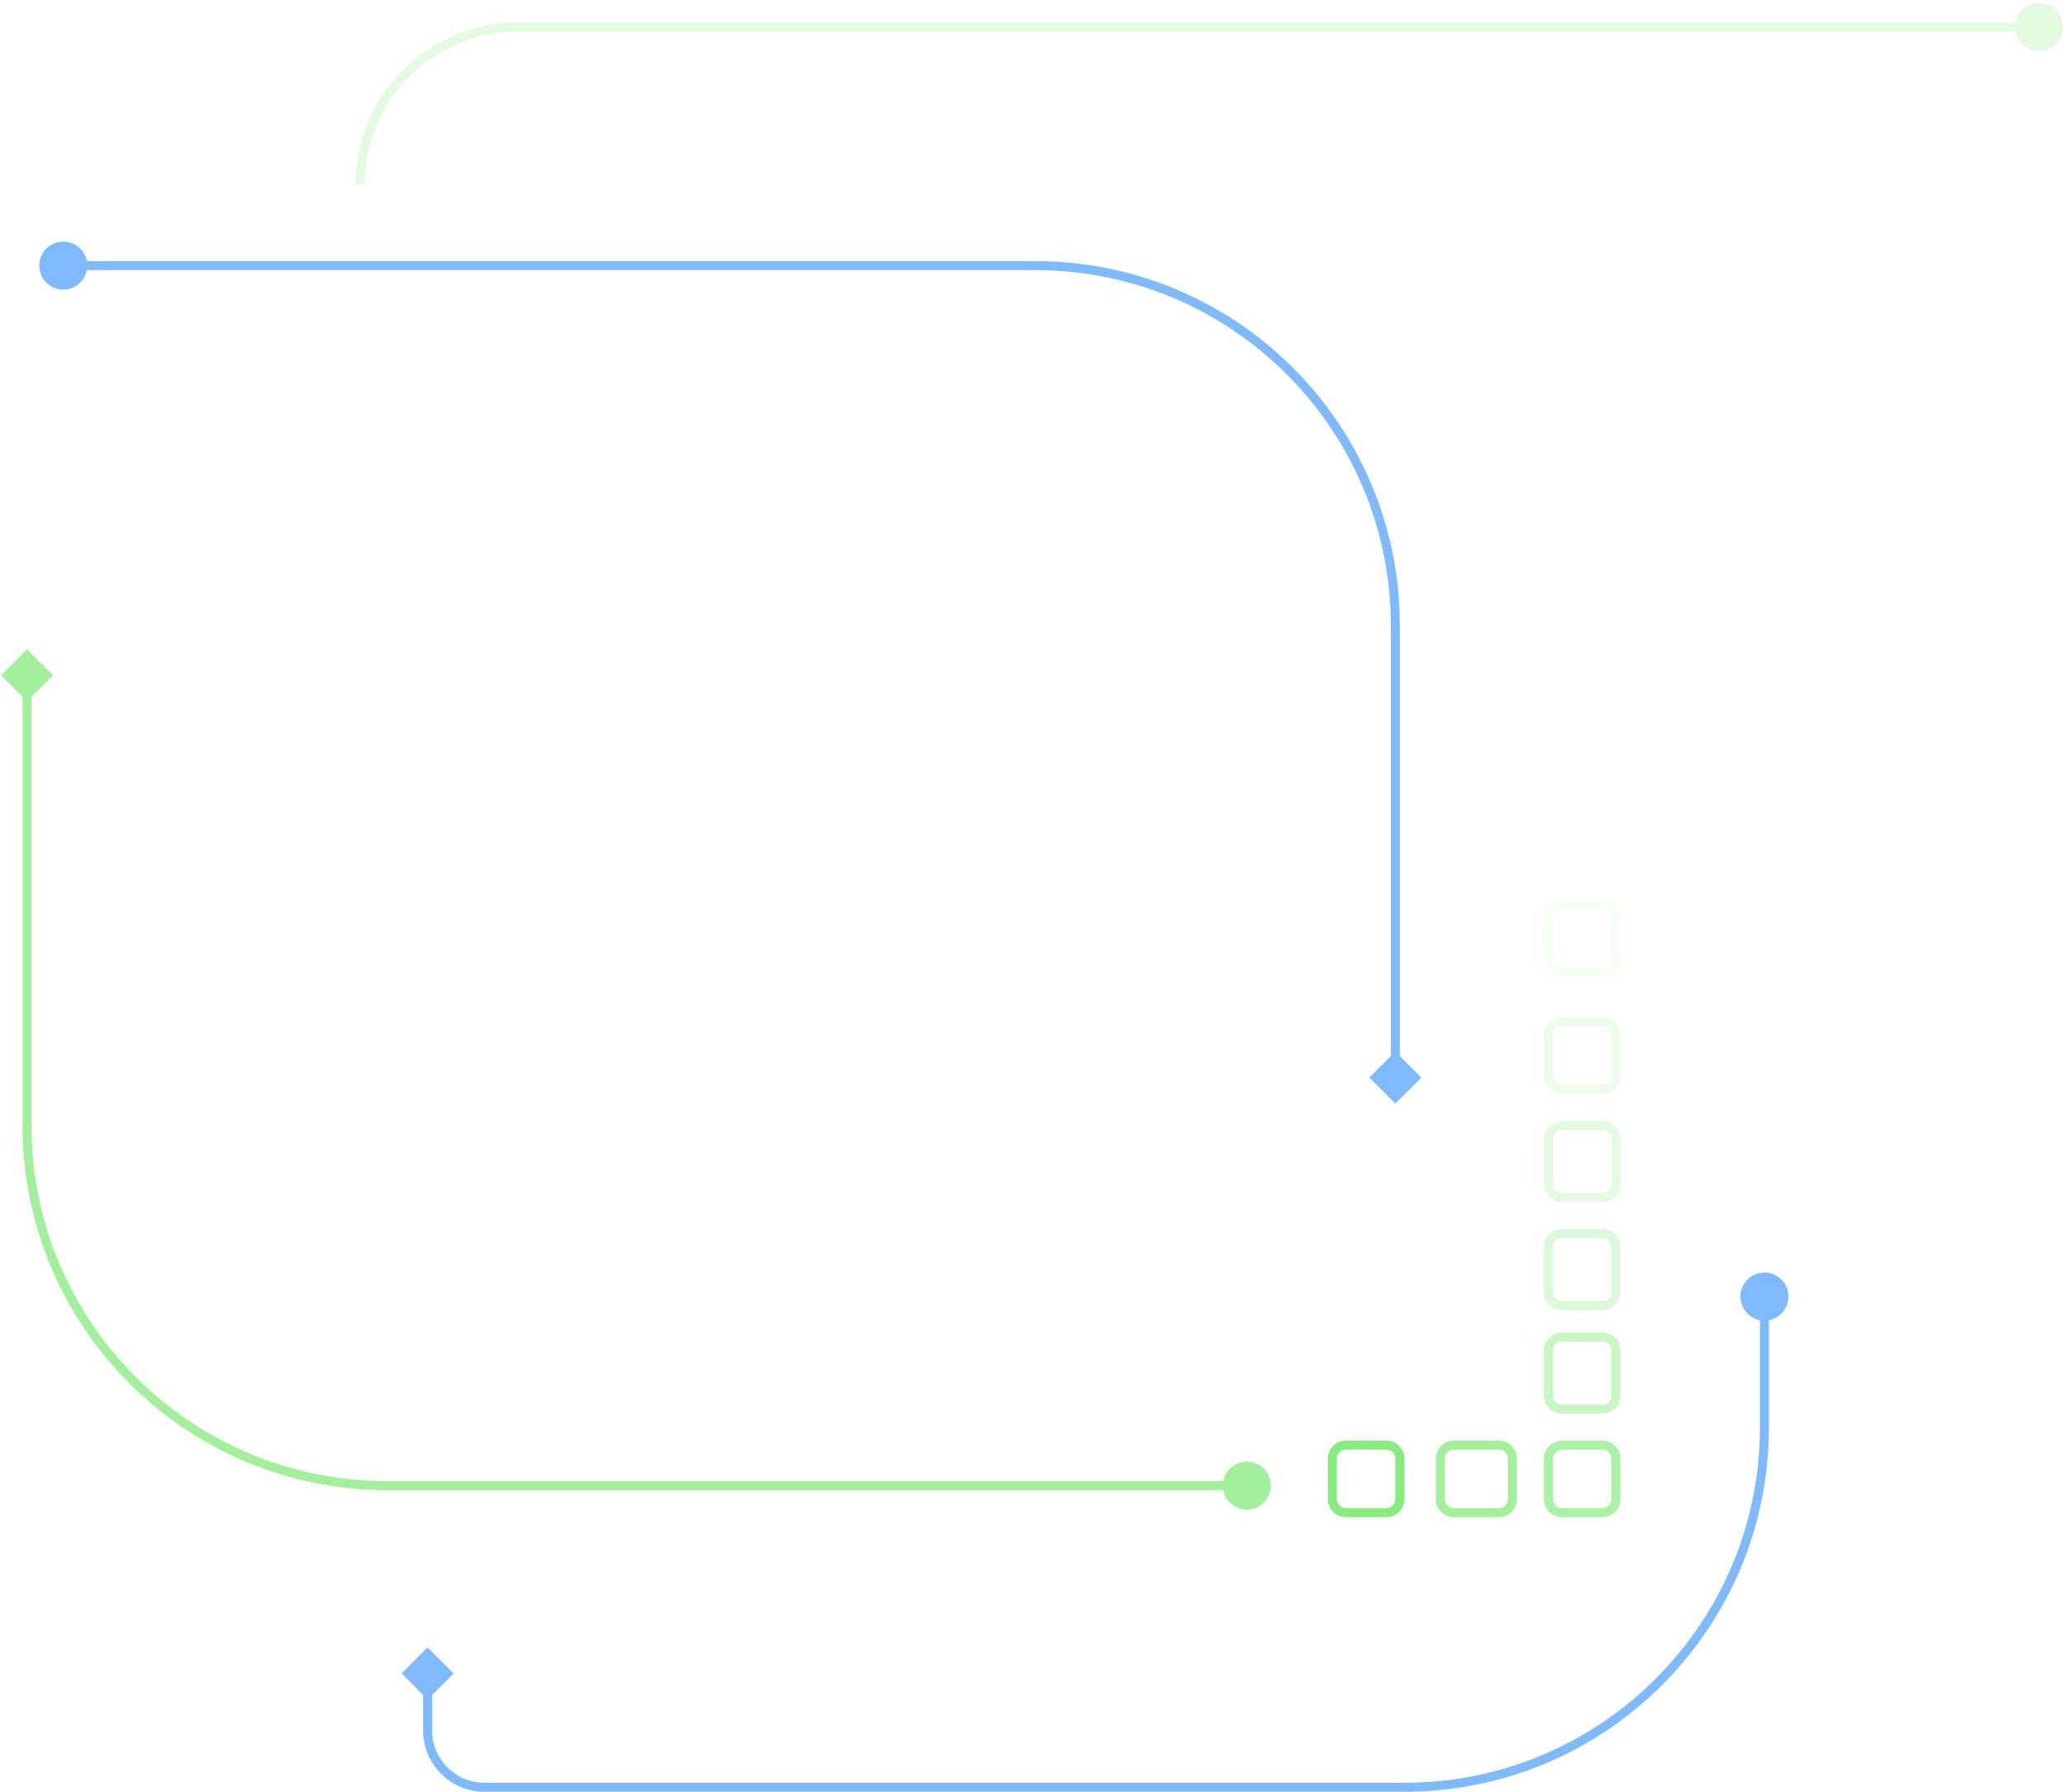 <?xml version="1.0" encoding="UTF-8"?> <svg xmlns="http://www.w3.org/2000/svg" width="459" height="398" viewBox="0 0 459 398" fill="none"> <path opacity="0.5" d="M310 245.132L304.226 239.358L310 233.585L315.773 239.358L310 245.132ZM19.386 59C19.386 61.946 16.998 64.333 14.053 64.333C11.107 64.333 8.72 61.946 8.72 59C8.72 56.054 11.107 53.667 14.053 53.667C16.998 53.667 19.386 56.054 19.386 59ZM230 59L230 60L230 59ZM309 239.358L309 139L311 139L311 239.358L309 239.358ZM230 60L14.053 60L14.053 58L230 58L230 60ZM309 139C309 95.37 273.631 60 230 60L230 58C274.735 58 311 94.265 311 139L309 139Z" fill="#0176FF"></path> <path opacity="0.5" d="M6 144.226L11.774 150L6 155.774L0.227 150L6 144.226ZM271.667 330C271.667 327.054 274.054 324.667 277 324.667C279.946 324.667 282.333 327.054 282.333 330C282.333 332.946 279.946 335.333 277 335.333C274.054 335.333 271.667 332.946 271.667 330ZM86 330L86 329L86 330ZM7 150L7 250L5 250L5 150L7 150ZM86 329L277 329L277 331L86 331L86 329ZM7 250C7 293.63 42.37 329 86 329L86 331C41.265 331 5 294.735 5 250L7 250Z" fill="#48E23A"></path> <path opacity="0.15" d="M453 0.667C455.946 0.667 458.333 3.054 458.333 6C458.333 8.946 455.946 11.333 453 11.333C450.054 11.333 447.667 8.946 447.667 6C447.667 3.054 450.054 0.667 453 0.667ZM453 7L115 7L115 5L453 5L453 7ZM115 7C96.222 7 81 22.222 81 41L79 41C79 21.118 95.118 5 115 5L115 7Z" fill="#48E23A"></path> <path opacity="0.5" d="M95 365.938L100.774 371.712L95 377.486L89.227 371.712L95 365.938ZM386.667 288C386.667 285.054 389.054 282.667 392 282.667C394.946 282.667 397.333 285.054 397.333 288C397.333 290.946 394.946 293.333 392 293.333C389.054 293.333 386.667 290.946 386.667 288ZM107.644 396H312V398H107.644V396ZM391 317V288H393V317H391ZM96 371.712V384.356H94V371.712H96ZM312 396C355.631 396 391 360.63 391 317H393C393 361.735 356.735 398 312 398V396ZM107.644 398C100.109 398 94 391.891 94 384.356H96C96 390.787 101.213 396 107.644 396V398Z" fill="#0176FF"></path> <path opacity="0.65" fill-rule="evenodd" clip-rule="evenodd" d="M308 322H299C297.895 322 297 322.895 297 324V333C297 334.105 297.895 335 299 335H308C309.105 335 310 334.105 310 333V324C310 322.895 309.105 322 308 322ZM299 320C296.791 320 295 321.791 295 324V333C295 335.209 296.791 337 299 337H308C310.209 337 312 335.209 312 333V324C312 321.791 310.209 320 308 320H299Z" fill="#48E23A"></path> <path opacity="0.5" fill-rule="evenodd" clip-rule="evenodd" d="M333 322H323C321.895 322 321 322.895 321 324V333C321 334.105 321.895 335 323 335H333C334.105 335 335 334.105 335 333V324C335 322.895 334.105 322 333 322ZM323 320C320.791 320 319 321.791 319 324V333C319 335.209 320.791 337 323 337H333C335.209 337 337 335.209 337 333V324C337 321.791 335.209 320 333 320H323Z" fill="#48E23A"></path> <path opacity="0.45" fill-rule="evenodd" clip-rule="evenodd" d="M356 322H347C345.895 322 345 322.895 345 324V333C345 334.105 345.895 335 347 335H356C357.105 335 358 334.105 358 333V324C358 322.895 357.105 322 356 322ZM347 320C344.791 320 343 321.791 343 324V333C343 335.209 344.791 337 347 337H356C358.209 337 360 335.209 360 333V324C360 321.791 358.209 320 356 320H347Z" fill="#48E23A"></path> <path opacity="0.3" fill-rule="evenodd" clip-rule="evenodd" d="M356 298H347C345.895 298 345 298.895 345 300V310C345 311.105 345.895 312 347 312H356C357.105 312 358 311.105 358 310V300C358 298.895 357.105 298 356 298ZM347 296C344.791 296 343 297.791 343 300V310C343 312.209 344.791 314 347 314H356C358.209 314 360 312.209 360 310V300C360 297.791 358.209 296 356 296H347Z" fill="#48E23A"></path> <path opacity="0.2" fill-rule="evenodd" clip-rule="evenodd" d="M356 275H347C345.895 275 345 275.895 345 277V287C345 288.105 345.895 289 347 289H356C357.105 289 358 288.105 358 287V277C358 275.895 357.105 275 356 275ZM347 273C344.791 273 343 274.791 343 277V287C343 289.209 344.791 291 347 291H356C358.209 291 360 289.209 360 287V277C360 274.791 358.209 273 356 273H347Z" fill="#48E23A"></path> <path opacity="0.15" fill-rule="evenodd" clip-rule="evenodd" d="M356 251H347C345.895 251 345 251.895 345 253V263C345 264.105 345.895 265 347 265H356C357.105 265 358 264.105 358 263V253C358 251.895 357.105 251 356 251ZM347 249C344.791 249 343 250.791 343 253V263C343 265.209 344.791 267 347 267H356C358.209 267 360 265.209 360 263V253C360 250.791 358.209 249 356 249H347Z" fill="#48E23A"></path> <path opacity="0.1" fill-rule="evenodd" clip-rule="evenodd" d="M356 228H347C345.895 228 345 228.895 345 230V239C345 240.105 345.895 241 347 241H356C357.105 241 358 240.105 358 239V230C358 228.895 357.105 228 356 228ZM347 226C344.791 226 343 227.791 343 230V239C343 241.209 344.791 243 347 243H356C358.209 243 360 241.209 360 239V230C360 227.791 358.209 226 356 226H347Z" fill="#48E23A"></path> <path opacity="0.05" fill-rule="evenodd" clip-rule="evenodd" d="M356 202H347C345.895 202 345 202.895 345 204V213C345 214.105 345.895 215 347 215H356C357.105 215 358 214.105 358 213V204C358 202.895 357.105 202 356 202ZM347 200C344.791 200 343 201.791 343 204V213C343 215.209 344.791 217 347 217H356C358.209 217 360 215.209 360 213V204C360 201.791 358.209 200 356 200H347Z" fill="#48E23A"></path> </svg> 